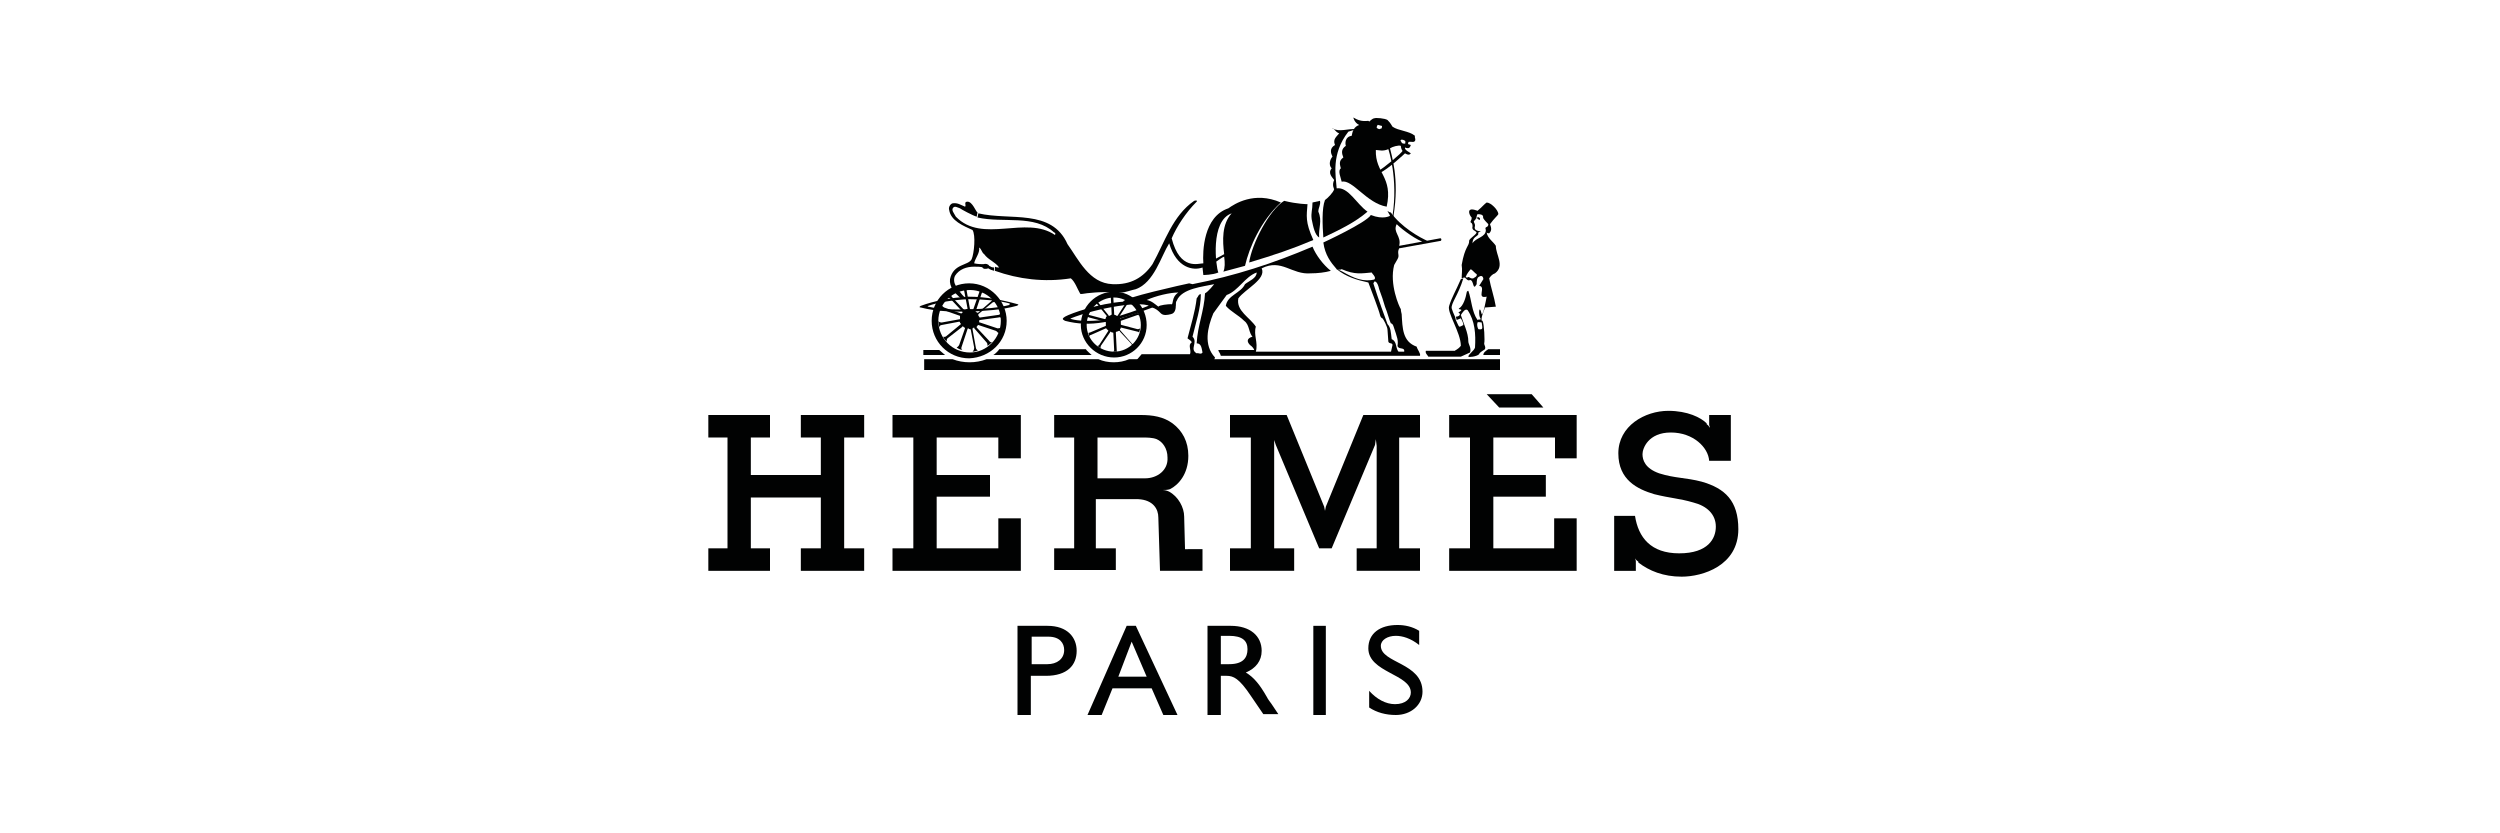 <?xml version="1.0" encoding="utf-8"?>
<!-- Generator: Adobe Illustrator 27.8.0, SVG Export Plug-In . SVG Version: 6.00 Build 0)  -->
<svg version="1.1" id="Calque_1" xmlns="http://www.w3.org/2000/svg" xmlns:xlink="http://www.w3.org/1999/xlink" x="0px" y="0px"
	 viewBox="0 0 300 100" style="enable-background:new 0 0 300 100;" xml:space="preserve">
<style type="text/css">
	.st0{fill:#010202;}
</style>
<polygon class="st0" points="85,49.8 92.4,49.8 92.4,52.5 90.1,52.5 90.1,57 98.5,57 98.5,52.5 96.1,52.5 96.1,49.8 103.7,49.8 
	103.7,52.5 101.3,52.5 101.3,65.8 103.7,65.8 103.7,68.5 96.1,68.5 96.1,65.8 98.5,65.8 98.5,59.7 90.1,59.7 90.1,65.8 92.4,65.8 
	92.4,68.5 85,68.5 85,65.8 87.3,65.8 87.3,52.5 85,52.5 85,49.8 "/>
<polygon class="st0" points="173.9,49.8 189.2,49.8 189.2,55 186.6,55 186.6,52.5 179.2,52.5 179.2,57 185.5,57 185.5,59.6 
	179.2,59.6 179.2,65.8 186.5,65.8 186.5,62.2 189.2,62.2 189.2,68.5 173.9,68.5 173.9,65.8 176.4,65.8 176.4,52.5 173.9,52.5 
	173.9,49.8 "/>
<polygon class="st0" points="107.1,49.8 122.5,49.8 122.5,55 119.8,55 119.8,52.5 112.4,52.5 112.4,57 118.8,57 118.8,59.6 
	112.4,59.6 112.4,65.8 119.8,65.8 119.8,62.2 122.5,62.2 122.5,68.5 107.1,68.5 107.1,65.8 109.6,65.8 109.6,52.5 107.1,52.5 
	107.1,49.8 "/>
<g>
	<polygon class="st0" points="178.4,47.3 183.8,47.3 185.2,48.9 179.9,48.9 178.4,47.3 	"/>
	<path class="st0" d="M204.2,57.8c-1.9-0.5-3.2-0.4-5.1-1c-1.7-0.6-2-1.6-2-2.3c0-0.7,0.7-2.6,3.4-2.6c2.7,0,4.5,1.8,4.6,3.4l0,0
		l0,0h2.6v-5.5h-2.6V51l0.1,0.3v0.1v-0.1c-0.1,0-0.1-0.2-0.4-0.4c0,0,0,0,0-0.1c-0.7-0.7-2.3-1.5-4.6-1.5c-2.8,0-6,1.8-6,5.1
		c0,3.2,2.3,4.3,4.3,4.9c2,0.5,3,0.5,4.7,1c1.6,0.4,2.7,1.4,2.7,2.9c0,1.4-0.9,3.2-4.4,3.2c-3.4,0-4.9-1.9-5.3-4.5l0,0h-2.5v6.6h2.6
		v-1.2l0,0l-0.1-0.3c0,0,0.1,0.2,0.4,0.4v0.1c1.3,1,3,1.7,5.2,1.7c2.5,0,6.8-1.3,6.8-5.7C208.6,60.1,207,58.6,204.2,57.8L204.2,57.8
		L204.2,57.8z"/>
</g>
<polygon class="st0" points="167.9,65.8 167.9,52.5 170.4,52.5 170.4,49.8 163.6,49.8 159.1,60.8 159,61.3 158.9,60.8 154.4,49.8 
	147.6,49.8 147.6,52.5 150.1,52.5 150.1,65.8 147.6,65.8 147.6,68.5 155.3,68.5 155.3,65.8 152.9,65.8 152.9,53.6 152.9,52.8 
	153.1,53.4 158.3,65.8 159.8,65.8 165,53.4 165.1,52.7 165.2,53.5 165.2,65.8 162.8,65.8 162.8,68.5 170.4,68.5 170.4,65.8 
	167.9,65.8 "/>
<path class="st0" d="M113.4,42.6c0,0-0.1,0-2.6,0V42h1.9C112.8,42.1,113.2,42.4,113.4,42.6L113.4,42.6L113.4,42.6z"/>
<path class="st0" d="M178,42.6c0-0.3,0.3-0.5,0.6-0.7h1.4v0.7H178L178,42.6L178,42.6z"/>
<path class="st0" d="M135.5,43.1c-1.1,0.5-2.6,0.5-3.7,0h-13.4c-1.3,0.5-2.8,0.5-4.1,0h-3.4v1.3h69.1v-1.3H135.5L135.5,43.1
	L135.5,43.1z"/>
<path class="st0" d="M119.2,42.6c0.2-0.1,0.7-0.6,0.7-0.7h10.4c0.1,0.2,0.5,0.5,0.7,0.7H119.2L119.2,42.6L119.2,42.6z"/>
<path class="st0" d="M133.7,42.2c1.8,0,3.2-1.5,3.2-3.2c0-1.8-1.5-3.3-3.2-3.3c-1.8,0-3.3,1.5-3.3,3.3
	C130.4,40.8,131.9,42.2,133.7,42.2v0.7c-2.2,0-4-1.8-4-3.9c0-2.2,1.8-4,4-4c2.2,0,3.9,1.8,3.9,4c0,2.2-1.8,3.9-3.9,3.9V42.2
	L133.7,42.2L133.7,42.2z"/>
<path class="st0" d="M120.8,38.5c0-2.4-2-4.5-4.5-4.5c-2.5,0-4.5,2-4.5,4.5c0,2.5,2,4.5,4.5,4.5C118.8,42.9,120.8,41,120.8,38.5
	h-0.7c0,2.1-1.7,3.8-3.7,3.8c-2.1,0-3.8-1.7-3.8-3.8c0-2.1,1.7-3.7,3.8-3.7c2,0,3.7,1.6,3.7,3.7H120.8L120.8,38.5L120.8,38.5z"/>
<path class="st0" d="M135.8,41.2l-1.4-1.6v-0.1c0.1-0.1,0.1-0.1,0.1-0.2l0,0l2,0.5c0.1,0,0.2,0.1,0.2,0.1c0-0.1,0.1-0.3,0.1-0.5
	c-0.1,0.1-0.2,0.1-0.3,0.1l-1.9-0.5c-0.1,0-0.1-0.1-0.1-0.1c0-0.1,0-0.2,0-0.3v-0.1l2-0.7c0,0,0.2,0,0.2,0.1c0-0.1-0.1-0.4-0.1-0.5
	c0,0.1-0.1,0.2-0.2,0.2l0.1-0.1l-2,0.7c0,0.1,0,0-0.1,0c0-0.1-0.1-0.1-0.1-0.1c0-0.1-0.1-0.1,0-0.1l1.1-1.7c0.1-0.1,0.2-0.1,0.3-0.1
	c-0.1,0-0.3-0.2-0.5-0.3c0.1,0,0.1,0.2,0,0.3l-1.1,1.7c-0.1,0-0.1,0-0.1,0c0,0-0.1-0.1-0.2-0.1c0,0-0.1,0-0.1-0.1l-0.1-2
	c0-0.1,0-0.3,0.1-0.3c-0.1,0-0.4,0-0.5,0c0.1,0,0.1,0.2,0.1,0.3l0.1,2c0,0.1-0.1,0.1-0.1,0.1s-0.1,0.1-0.2,0.1c0,0-0.1,0-0.1-0.1
	l-1.3-1.6c-0.1-0.1-0.1-0.2-0.1-0.3c-0.1,0.1-0.3,0.3-0.4,0.3c0.1,0,0.2,0.1,0.3,0.1l1.3,1.6v0.1c-0.1,0-0.1,0.1-0.1,0.2
	c0,0-0.1,0.1-0.1,0.1l-1.9-0.5c-0.1-0.1-0.2-0.1-0.2-0.2c0,0.1-0.1,0.4-0.1,0.5c0,0,0.2-0.1,0.3,0l1.9,0.5c0.1,0,0.1,0.1,0.1,0.1
	c0,0.1,0,0.2,0,0.3v0.1l-1.9,0.8c-0.1,0-0.2,0.1-0.2,0c0,0.1,0.1,0.3,0.1,0.5c0-0.1,0.1-0.2,0.2-0.2l1.8-0.8c0.1,0,0.1,0.1,0.1,0.1
	c0.1,0,0.1,0.1,0.1,0.1c0.1,0,0.1,0.1,0.1,0.1l-1.1,1.7c-0.1,0.1-0.1,0.1-0.2,0.1c0.1,0.1,0.3,0.3,0.4,0.3c-0.1,0,0-0.2,0-0.3
	l1.1-1.6c0-0.1,0.1-0.1,0.1-0.1c0.1,0.1,0.1,0.1,0.2,0.1c0.1,0,0.1,0,0.1,0.1l0.1,2c0,0.1-0.1,0.2-0.1,0.2c0.1,0,0.4,0,0.5,0
	c-0.1,0-0.1-0.1-0.1-0.3l-0.1-2c0-0.1,0.1-0.1,0.1-0.1c0.1,0,0.2-0.1,0.3-0.1c0,0,0.1,0,0.1,0.1l1.4,1.5c0,0.1,0.1,0.2,0.1,0.3
	c0.1-0.1,0.3-0.3,0.3-0.3C135.9,41.4,135.8,41.2,135.8,41.2L135.8,41.2L135.8,41.2z"/>
<path class="st0" d="M116.2,35.9c1.9,0,3.8,0.2,4.9,0.5c0.1,0,0.1,0.1,0,0.2c-1.1,0.3-3,0.5-4.8,0.5c-1.8,0.1-3.6,0-4.9-0.3
	c-0.1,0-0.1-0.1,0-0.1C112.5,36.3,114.3,36,116.2,35.9v-0.3c-2,0.1-4.1,0.5-5.7,1.1c-0.2,0.1-0.2,0.2,0,0.2c1.9,0.5,3.9,0.5,5.8,0.5
	c1.9-0.1,3.9-0.2,5.7-0.7c0.3-0.1,0.2-0.2,0.1-0.2c-1.8-0.5-3.8-0.9-5.9-0.9L116.2,35.9L116.2,35.9L116.2,35.9z"/>
<path class="st0" d="M136.3,34.7c-0.5,0.1-1.3,0.4-1.7,0.4c-0.3,0-2-0.1-3.2,0c-1.6,0.1-1.7,0.3-1.8,0.1c-0.3-0.5-0.6-1.4-1.1-1.8
	c-3.2,0.5-6.3,0.1-9.1-0.9V32c0.2,0.1,0.3,0.1,0.5,0.1c-0.5-0.7-1.3-0.9-1.8-1.6c-0.3-0.2-0.3-0.6-0.6-0.8c0.1,0.7-0.5,1.3-0.6,1.9
	c0.4,0.1,0.9,0.1,1.1,0.1c0.3-0.1,0.6,0,0.7,0.2c0.2,0.1,0.3,0.2,0.6,0.2v0.4c-0.3-0.1-0.4-0.1-0.7-0.3c-0.3,0.1-0.6,0.1-0.7-0.1
	c-0.1-0.1-0.7-0.1-1-0.1c-0.9,0-1.8,0.3-2.3,1.1c-0.2,0.4-0.1,0.9,0.1,1.2c0.1,0.2,0.7,1.1,1.1,1.4l-0.5,0.1
	c-0.8-0.7-1.4-1.4-1.3-2.3c0.4-1.9,2.2-1.6,2.6-2.4c0.3-0.7,0.5-2.9,0.1-3.5c-1.1-0.5-2.6-1.1-2.8-2.4c-0.1-0.3,0.1-0.7,0.4-0.8
	c0.6-0.1,1,0.2,1.5,0.4c0.2-0.1-0.2-0.6,0.3-0.6c0.6,0,1,1.2,1.2,1.3l-0.1,0.5c-0.4-0.1-1.9-0.9-2-1c-0.3-0.1-0.6-0.3-0.8-0.1
	c-0.3,0.3,0.1,0.7,0.3,1.1c3.2,3.3,8.4-0.2,11.9,2.2c0.1-0.2,0-0.3-0.1-0.3c-2.4-2.2-6.1-1.1-9.2-1.8l0.1-0.5
	c3.8,0.9,8.8-0.6,10.7,3.7c1.3,1.8,2.6,4.7,5.4,4.8c2.2,0.1,3.7-0.8,4.8-2.4c1.5-2.7,2.4-5.8,5-7.6c0.3-0.1,0.4,0,0.3,0.1
	c-1.3,1.3-2.4,3-3,4.4c1,3.9,3.2,3,3.8,3c-0.1-1.4,0-5.6,3-6.6c0.7-0.5,3.1-2.1,6.3-0.7c-2.4,2.2-3.8,5.4-4.3,7.6l-2.6,0.7
	c0.2-0.4,0.2-1.1,0.1-1.8c-0.3,0.1-0.5,0.3-1.1,0.7c-0.3,0.1-0.1-0.3-0.1-0.3c0-0.1,0.7-0.4,1.2-0.7c-0.2-1.6-0.3-3.6,0.9-4.9
	c-2.6,0.9-1.9,6.4-1.6,7.1c-0.7,0.3-1.8,0.3-1.8,0.3l-0.1-0.9c-1.1,0.4-3.1,0.1-4-2.9C139.3,30.8,138.5,33.9,136.3,34.7L136.3,34.7
	L136.3,34.7z"/>
<path class="st0" d="M177.5,26.4c-0.1-0.1-0.2-0.2-0.3-0.2c-0.1-0.1,0-0.1,0.1-0.1c0.1-0.1,0.2,0,0.3,0.1
	C177.6,26.3,177.6,26.4,177.5,26.4L177.5,26.4L177.5,26.4z"/>
<path class="st0" d="M117,39.5l1.4,1.6c0.1,0.1,0.1,0.3,0.1,0.4c0.2-0.1,0.5-0.4,0.6-0.5c-0.1,0.1-0.3,0.1-0.4-0.1l-1.5-1.6
	c0-0.1,0-0.1,0-0.1c0,0,0,0,0.1-0.1c0-0.1,0.1-0.1,0.1-0.1l2.1,0.7c0.2,0.1,0.3,0.3,0.3,0.3c0.1-0.1,0.2-0.5,0.3-0.7
	c-0.1,0.1-0.3,0.1-0.4,0.1l-2.1-0.7c-0.1,0-0.1,0-0.1-0.1c0-0.1,0-0.1,0-0.1c0-0.1,0.1-0.1,0.1-0.1l2.2-0.3c0.3-0.1,0.4,0.1,0.4,0.1
	c0-0.1-0.1-0.6-0.1-0.7c0,0.1-0.1,0.3-0.4,0.3l-2.1,0.3c-0.1,0-0.1-0.1-0.1-0.1c-0.1-0.1-0.1-0.1-0.1-0.2v-0.1l1.7-1.4
	c0.2-0.1,0.4-0.1,0.5-0.1c-0.1-0.1-0.4-0.5-0.5-0.6c0.1,0.1,0,0.3-0.1,0.5l-1.6,1.4c-0.1,0.1-0.1,0.1-0.1,0c-0.1,0-0.1,0-0.2-0.1
	c0,0-0.1-0.1,0-0.1l0.7-2.1c0.1-0.2,0.3-0.3,0.3-0.3c-0.1-0.1-0.6-0.3-0.7-0.3c0.1,0,0.2,0.3,0.1,0.5l-0.7,2c0,0.1-0.1,0.1-0.1,0.1
	c-0.1,0-0.1,0-0.2,0l-0.1-0.1l-0.4-2.2c0-0.3,0.1-0.4,0.1-0.4c-0.1,0-0.5,0.1-0.7,0.1c0.1,0,0.3,0.1,0.3,0.3l0.4,2.1
	c0,0.1,0,0.1-0.1,0.1c-0.1,0-0.1,0.1-0.2,0.1h-0.1l-1.5-1.6c-0.1-0.2-0.1-0.4-0.1-0.4c-0.1,0.1-0.5,0.3-0.5,0.5c0.1,0,0.3,0,0.4,0.1
	l1.5,1.6v0.1c-0.1,0.1-0.1,0.1-0.1,0.1c0,0,0,0-0.1,0l-2-0.7c-0.2-0.1-0.3-0.3-0.3-0.3c-0.1,0.2-0.2,0.6-0.3,0.7
	c0.1-0.1,0.3-0.1,0.5-0.1l2,0.7c0,0.1,0,0.1,0,0.1c0,0.1,0,0.1,0,0.2c0,0.1,0,0.1,0,0.1l-2.2,0.4c-0.2,0-0.4-0.1-0.4-0.2
	c0,0.2,0.1,0.7,0.1,0.8c0-0.1,0.1-0.3,0.3-0.3l2.1-0.4c0,0,0.1,0,0.1,0.1c0,0.1,0,0.1,0.1,0.1c0,0.1,0,0.1,0,0.1l-1.7,1.4
	c-0.2,0.2-0.4,0.1-0.4,0.1c0,0.2,0.3,0.5,0.4,0.6c0-0.1,0-0.3,0.1-0.4l1.8-1.4c0-0.1,0-0.1,0.1,0c0,0,0.1,0.1,0.1,0.1
	c0.1,0,0.1,0,0.1,0.1l-0.7,2c-0.1,0.2-0.3,0.3-0.3,0.3c0.1,0.1,0.5,0.3,0.7,0.3c-0.1,0-0.2-0.2-0.1-0.4l0.7-2.1c0,0,0-0.1,0.1-0.1
	c0.1,0.1,0.1,0.1,0.2,0.1c0,0,0.1,0,0.1,0.1l0.4,2.1c0,0.3-0.1,0.4-0.2,0.5c0.2,0,0.6-0.1,0.7-0.2c-0.1,0.1-0.3-0.1-0.3-0.3
	l-0.4-2.2c0-0.1,0-0.1,0-0.1c0.1,0,0.1-0.1,0.2-0.1C116.9,39.4,116.9,39.4,117,39.5L117,39.5L117,39.5z"/>
<path class="st0" d="M176.5,26.7c-0.1-0.1,0-0.1,0-0.2c0.1-0.2,0.1-0.2,0.1-0.4c-0.3-0.3-0.4-0.8-0.2-0.9c0.2-0.2,0.9,0.1,0.9,0.1
	c0.6-0.5,0.8-0.8,1.1-1c0.5,0,1.4,0.9,1.4,1.4c-0.1,0.2-0.5,0.5-1,1.2c0.2,0.5,0.2,0.8-0.1,1.1c-0.1,0-0.2,0-0.3-0.1
	c0.1,0.7,0.8,1.1,1.1,1.6c0,1.1,1.1,2.4-0.1,3.3c-0.3,0.1-0.5,0.3-0.7,0.6c0.2,1.1,0.6,2.2,0.8,3.4l-1.3,0.1
	c-0.1,0.4-0.5,1.1-0.4,1.6c0,0-0.1-0.1,0.1,0c0.2,0.3,0.3,2.5,0.2,2.7c0,0.3,0.2,0.3,0.1,0.7c-0.1,0.1-0.7,0.4-0.7,0.6
	c-0.3,0.3-1.3,0.4-1.3,0.3c0-0.3,0.7-0.7,0.8-1.1c0.1-1.6,0-3.2-0.9-4.5c-0.3-0.2-0.6,0.3-0.8,0.6c0.3,1,0.9,2.1,0.9,3.2
	c0,0.3,0.4,0.8,0.2,1.3l-1.1,0.5h-3.9c-0.1-0.2-0.4-0.4-0.3-0.7h3.5c0-0.1,0.3-0.1,0.7-0.6c0-1.6-1.7-4-1.4-4.8
	c0.3-1,0.8-1.8,1.4-3.2l0.3-0.1c-0.6,2-1.5,3-1.4,3.6c0.1,0.3,0.2,0.6,0.4,1l0.1,0.4c0.1,0.2,0.3,0.7,0.4,0.8c0.2,0,0.3-0.1,0.5-0.2
	c0-0.3-0.2-0.6-0.3-0.8l-0.5,0.2l-0.1-0.4c0.4,0,0.7-0.3,0.3-0.5c0.9-0.5-0.2-0.3,0.1-0.5c0.5-0.3,0.8-1.3,0.9-1.9
	c0-0.1,0.1-0.2,0.2-0.2c0.4,1.1,0.4,2.5,1.1,3.5v0.3c-0.1,0.3,0,0.6,0.1,0.8c0.6,0.1,0.5-0.1,0.4-0.8c-0.1,0-0.4-0.1-0.5,0v-0.3
	c0.1-0.1,0.3,0,0.4-0.1c-0.2-0.3-0.2-0.6-0.2-0.9c0-0.2,0.1-0.6,0.3,0.3c0.2,0.1,0.5-1.6,0.6-2.1c-1.3,0.3,0-1.2-0.9-1.3l0.5-0.8
	c0-0.3-0.2-0.5-0.5-0.3l-0.3-0.3c-0.2-0.1-0.4-0.4-0.7-0.6c-0.2,0.2-0.5,0.6-0.6,0.9c-0.1,0.1,0.1,0.1,0.2,0.1
	c0.2-0.2,0.3,0.2,0.7,0.1c0.1-0.1,0.5-0.2,0.4-0.5l0.3,0.3c-0.3,0.1-0.3,0.6-0.3,0.9c-0.5,0.9-0.3-0.5-0.8-0.5
	c-0.3,0.2-0.5-0.3-0.7-0.3l-0.3,0.1c0-0.5,0.1-1,0-1.6c0.4-2.3,0.9-2.2,0.9-2.9c0-0.3,1-0.8,0.9-1.1c0.1,0,0.2,0.2,0.2,0.3
	c-0.1,0.3-0.7,0.3-0.7,1.1c0.4-0.7,1.6-0.7,1.6-1.6c-0.2-0.5,0.3-0.2,0.3-0.7c-0.1-0.1-0.5-0.5-0.6-0.7c-0.1-0.1,0.2-0.5-0.7-0.5
	c-0.1,0.1-0.1,0.5-0.3,0.7c-0.1,0.1-0.2,0.2-0.1,0.3c0,0.1,0.1,0.1,0.1,0.4c-0.1,0.3,0,0.4,0.1,0.5c0.5,0.3,0.9,0,0.3,0.3
	c0,0.1,0,0.1-0.1,0.2c0-0.1-0.2-0.3-0.3-0.4c-0.1,0-0.4-0.2-0.3-0.5C176.7,27,176.7,26.8,176.5,26.7L176.5,26.7L176.5,26.7z"/>
<path class="st0" d="M158.4,24.1c0.1,0.5-0.2,0.8-0.2,1.3c0.5,1.1,0,2,0.1,3.1c-0.5-0.3-0.7-1.2-0.9-2.2c-0.1-0.8,0.1-1.1,0.1-2
	L158.4,24.1L158.4,24.1L158.4,24.1z"/>
<path class="st0" d="M156.9,24.5c-0.1,1.4-0.3,2.1,0.7,4.3c-2.6,1.1-4.7,1.8-7.7,2.7c0.3-2.2,2.4-6.3,4.2-7.4
	C155.7,24.5,156.9,24.5,156.9,24.5L156.9,24.5L156.9,24.5z"/>
<path class="st0" d="M150.3,40.4c-0.7,0.2-0.7,0.6-0.3,1c0.3,0.2,0.5,0.5,0.5,0.6h-4.3c0,0.2,0.2,0.3,0.3,0.7h23.9
	c0.1-0.3-0.3-0.7-0.4-1.1c-1.7-0.6-1.7-2.2-1.8-3.9c0-0.1-0.1-0.3-0.1-0.6c-0.2-0.3-1.4-3-0.8-5.3l0.4-0.7c0.3-0.5-0.1-0.7,0.2-1.3
	l5-0.9c0.1-0.1,0.1-0.3-0.1-0.3l0,0c0-0.1,0.1,0,0,0l-4.9,0.9c0.3-1.2-0.8-1.6-0.3-2.6c0.7,0.7,2.5,2,3.4,2.2l0.5-0.1
	c-1.2-0.5-3.4-1.8-4.6-3.5c-0.1,0-0.3-0.1-0.4-0.2c0,0.1,0.3,0.5,0.3,0.6c0,0-0.8,0.5-2.3-0.1c-0.5,0.9-5.7,3.3-5.7,3.3
	c0.2,1.5,0.9,2.4,1.6,3.2c0.1,0.1-0.2-0.1,0,0c1.1,0.9,2.4,1.3,3.8,1.6c0.3,0.8,1.3,3.4,1.4,3.9c0.1,0.4,0.3,0.4,0.3,0.4
	c0.1,0.1,0.6,1,0.6,1.4l0.1,1.4c0.1,0.3,0.5,0.1,0.5,0.4l-0.2,0.9h1c-0.5-0.5-0.2-1.3-0.9-1.6c-0.1-0.8-0.1-1.4-0.5-1.8
	c-0.3-0.8-1.1-3-1.7-4.9l0.3-0.5c-1.5,0.4-2.6-0.1-4-0.9c-1-0.5-0.4-0.1-0.1-0.3c1.6,0.7,2.4,0.5,3.6,0.4c0.1,0.2,0.4,0.4,0.4,0.7
	l-0.3,0.5c0.3-0.3,0.6-0.1,0.8,0.8c0.3,0.8,0.5,1.4,0.7,2.1c0.3,0.7,0.5,1.6,0.7,2c0,0,0.2,0,0.3,0.3c0.5,1.5,0.6,1.7,0.5,2.4
	c0.1,0.5,0.9,0.1,0.8,0.7h-17.8c0.3-1.1-0.3-2,0-3c-0.7-1.1-2.4-1.9-2.1-3.4c0.8-1.1,3.4-2.3,2.8-3.6c2.4-1.2,3.6,0.8,5.9,0.6
	c0.8,0,1.7-0.1,2.4-0.3c-0.9-0.7-1.8-1.9-2.2-2.9c-4.7,2-9.3,3.5-14.4,4.5l-0.4-0.1c-0.5,0.1-8.2,1.8-7.9,2.2
	c-2.9,0.2-6.3,1.4-7,1.8c-0.3,0.2-0.4,0.3,0,0.5c3.1,0.8,5.7,0.2,10.5-1.6l-0.3-0.3c-0.3,0.2-4.2,1.6-5.7,1.8
	c-1.6,0.2-3,0.1-3.7-0.1c-0.2-0.1-0.2-0.1-0.1-0.1c3-1.2,8.9-2.3,9.7-1.3c0.5,0.1,0.8,0.4,1.1,0.7c0.3,0.3,0.8,0.2,1.2,0.1
	c0.5-0.1,0.6-0.6,0.6-1.1l-0.6-0.1c-0.3,0-1.4,0.1-1.5,0.3c-0.4-0.3-0.8-0.7-1.4-0.8c1.1-0.5,2.8-0.9,3.8-0.9
	c-0.9,0.6-0.5,1.4-0.9,1.5l0.6,0.1c0-0.3,0-0.5,0.1-0.6c0.6-1.5,3.2-1.7,4.5-2c0,0-0.7,0.9-1.1,1.1c-0.1,2.1-0.9,3.9-1,6
	c0.6,0,0.6,0.7,0.7,1.1c-0.2,0.3-0.5,0-0.7,0.1c-0.9-0.5,0.2-1.3-0.5-2c0.4-1.7,1-3.4,1-5.1c-0.3,0-0.3,0.3-0.5,0.5
	c-0.2,1.7-0.7,3.2-1.1,4.8c0.1,0.1,0.5,0.3,0.5,0.5c-0.5,0.3,0,0.9-0.2,1.4H137l-0.6,0.7h9.3l0.1-0.3c-1.4-1.5-0.9-3.6-0.2-5.3
	l1.6-2.2c1.4-0.5,2.2-2.2,3.6-2.7c0,0.7-0.9,1-1.4,1.4c-0.5,1.1-2.1,1.3-2.3,2.6c0.6,0.7,1.5,1.1,2.2,1.8c0.7,0.5,0.5,1.5,1.1,2
	C150.6,40,150.5,40.3,150.3,40.4L150.3,40.4L150.3,40.4z"/>
<g>
	<path class="st0" d="M160.7,16c-0.3,0.4-0.8,0.7-0.5,1.4c-0.7,0.4-0.5,1-0.3,1.4c-0.3,0.3-0.5,1-0.1,1.4c-0.5,0.6,0.1,1.1,0.3,1.4
		c-0.3,0.6,0,1.1,0,1.1l0,0c-0.1,0.4-0.8,1.1-1.1,1.3c-0.4,1-0.3,3.1-0.2,4.5c1.9-0.9,3.8-1.8,5.3-3.1c-1.3-0.9-2.3-3-3.7-2.8
		c-0.1-1.5-0.7-4.1,1.4-6.8c0.3-0.1,0.7-0.2,0.9-0.3c-0.9-0.1-2,0.4-2.8-0.1C159.9,15.2,160.3,15.9,160.7,16L160.7,16L160.7,16
		L160.7,16z"/>
	<path class="st0" d="M165.2,15.3c0,0.1,0.3,0.2,0.3,0.2s0.3-0.1,0.3-0.1c0-0.1,0.1-0.3,0-0.3c-0.1,0-0.3-0.1-0.4-0.1
		C165.3,14.9,165.2,15.2,165.2,15.3l-0.1,0.1l-0.9-0.7l0.1-0.1c0,0,0.4-0.4,0.6-0.4c0.2-0.1,1.3,0,1.6,0.2c0.2,0.2,0.3,0.3,0.6,0.8
		c0.7,0.5,2,0.5,2.7,1.1c-0.1,0.2,0.2,0.5-0.1,0.7c-0.2,0.1-0.7-0.1-0.7,0.1l-0.1,0.4l-0.3-0.1c0,0,0.1-0.5,0-0.5
		c-0.1-0.1-0.4-0.2-0.5-0.1c-0.1,0.1,0,0.1,0.1,0.3c0,0.1,0.3,0.2,0.5,0.1l0.3,0.1l0.3,0.1c-0.1,0.3-0.2,0.5-0.7,0.3
		c-0.1,0.3,0.6,0.6,0.7,0.7c-0.1,0.1-0.2,0.3-0.7,0c0,0-2,1.9-3.1,2.4c-1.2,0.5-0.1-0.3-0.1-0.3c0.5-0.2,2.9-2.2,2.9-2.4
		c-0.1-0.1-0.2-0.4-0.2-0.6c-0.3-0.1-1,0.1-1.3,0.3c0.1,0.6,1.2,3.6,0.4,8.2l-0.1-0.1c0.7-4.5-0.5-8-0.5-8c-0.7,0.3-1.1,0.1-1.5,0.1
		c-0.1,2.8,2.1,3.2,1.3,6.8c-2.4-0.4-4.1-3.3-5.4-3c-0.1-0.5-0.5-1.3-0.1-1.6c-0.1-0.4-0.3-0.9,0.3-1.3c-0.2-0.5-0.3-1,0.3-1.4
		c-0.1-0.3-0.1-1.1,0.7-1.2c0.1-0.6,0.3-1.1,0.9-1.3c-0.6-0.3-0.7-0.9-0.7-0.9c0.5,0.3,1,0.5,1.8,0.4L165.2,15.3L165.2,15.3
		L165.2,15.3z"/>
</g>
<path class="st0" d="M137.4,57.4h-5.7v-4.9c0,0,4.1,0,5.3,0c0.6,0,1.3,0,1.8,0.2c0.7,0.3,1.3,1.1,1.3,2.2
	C140.2,56.4,138.9,57.4,137.4,57.4L137.4,57.4L137.4,57.4z M142.2,65.8l-0.1-3.8c0-1.1-0.7-2.4-1.8-3c-0.2-0.1-0.5-0.2-0.8-0.2
	c0.3,0,0.6,0,0.9-0.1l0,0c1-0.5,2.2-1.8,2.2-4c0-1.7-0.7-3-1.9-3.9c-1.1-0.8-2.4-1-3.8-1h-10.4v2.7h2.4v13.3h-2.4v2.6h7.4v-2.6h-2.4
	v-5.9h5.1c1.8,0.1,2.4,1.2,2.4,2.2l0.2,6.4h5.1v-2.6H142.2L142.2,65.8L142.2,65.8z"/>
<path class="st0" d="M123.8,79.7h1.9c1.1,0,2-0.6,2-1.7c0-0.8-0.5-1.6-1.9-1.6h-2V79.7L123.8,79.7L123.8,79.7z M125.7,75.1
	c2.4,0,3.5,1.4,3.5,3c0,1.7-1.1,3-3.7,3h-1.8v4.7h-1.6V75.1H125.7L125.7,75.1L125.7,75.1z"/>
<path class="st0" d="M134.2,81.2h3.4l-1.8-4.2L134.2,81.2L134.2,81.2L134.2,81.2z M141.3,85.8h-1.7l-1.4-3.2h-4.7l-1.3,3.2h-1.7
	l4.7-10.7h1.1L141.3,85.8L141.3,85.8L141.3,85.8z"/>
<polygon class="st0" points="159.1,85.8 157.6,85.8 157.6,75.1 159.1,75.1 159.1,85.8 "/>
<path class="st0" d="M170.3,77.4c-1-0.8-2-1.1-2.8-1.1c-1,0-1.8,0.5-1.8,1.2c0,2.1,5,2,5,5.5c0,1.6-1.4,2.8-3.2,2.8
	c-1.2,0-2.3-0.3-3.2-0.9v-2c0.9,1,2,1.6,3.1,1.6c1.3,0,1.9-0.7,1.9-1.4c0-2.2-5.1-2.4-5.1-5.3c0-1.8,1.4-2.8,3.5-2.8
	c0.9,0,1.8,0.2,2.6,0.7L170.3,77.4L170.3,77.4L170.3,77.4z"/>
<path class="st0" d="M147.5,79.7h-1v-3.4h1c1.6,0,2.2,0.6,2.2,1.6C149.7,78.9,149.2,79.7,147.5,79.7L147.5,79.7L147.5,79.7z
	 M152.6,84.5c-0.2-0.3-0.4-0.5-0.6-0.9c-0.8-1.4-1.5-2.3-2.5-2.9c1.2-0.5,1.9-1.4,1.9-2.6c0-1.8-1.4-3-3.7-3h-2.8v10.7h1.6v-4.7h0.7
	c0.8,0,1.5,0.3,2.9,2.4l1.5,2.2h1.8L152.6,84.5L152.6,84.5L152.6,84.5z"/>
</svg>
